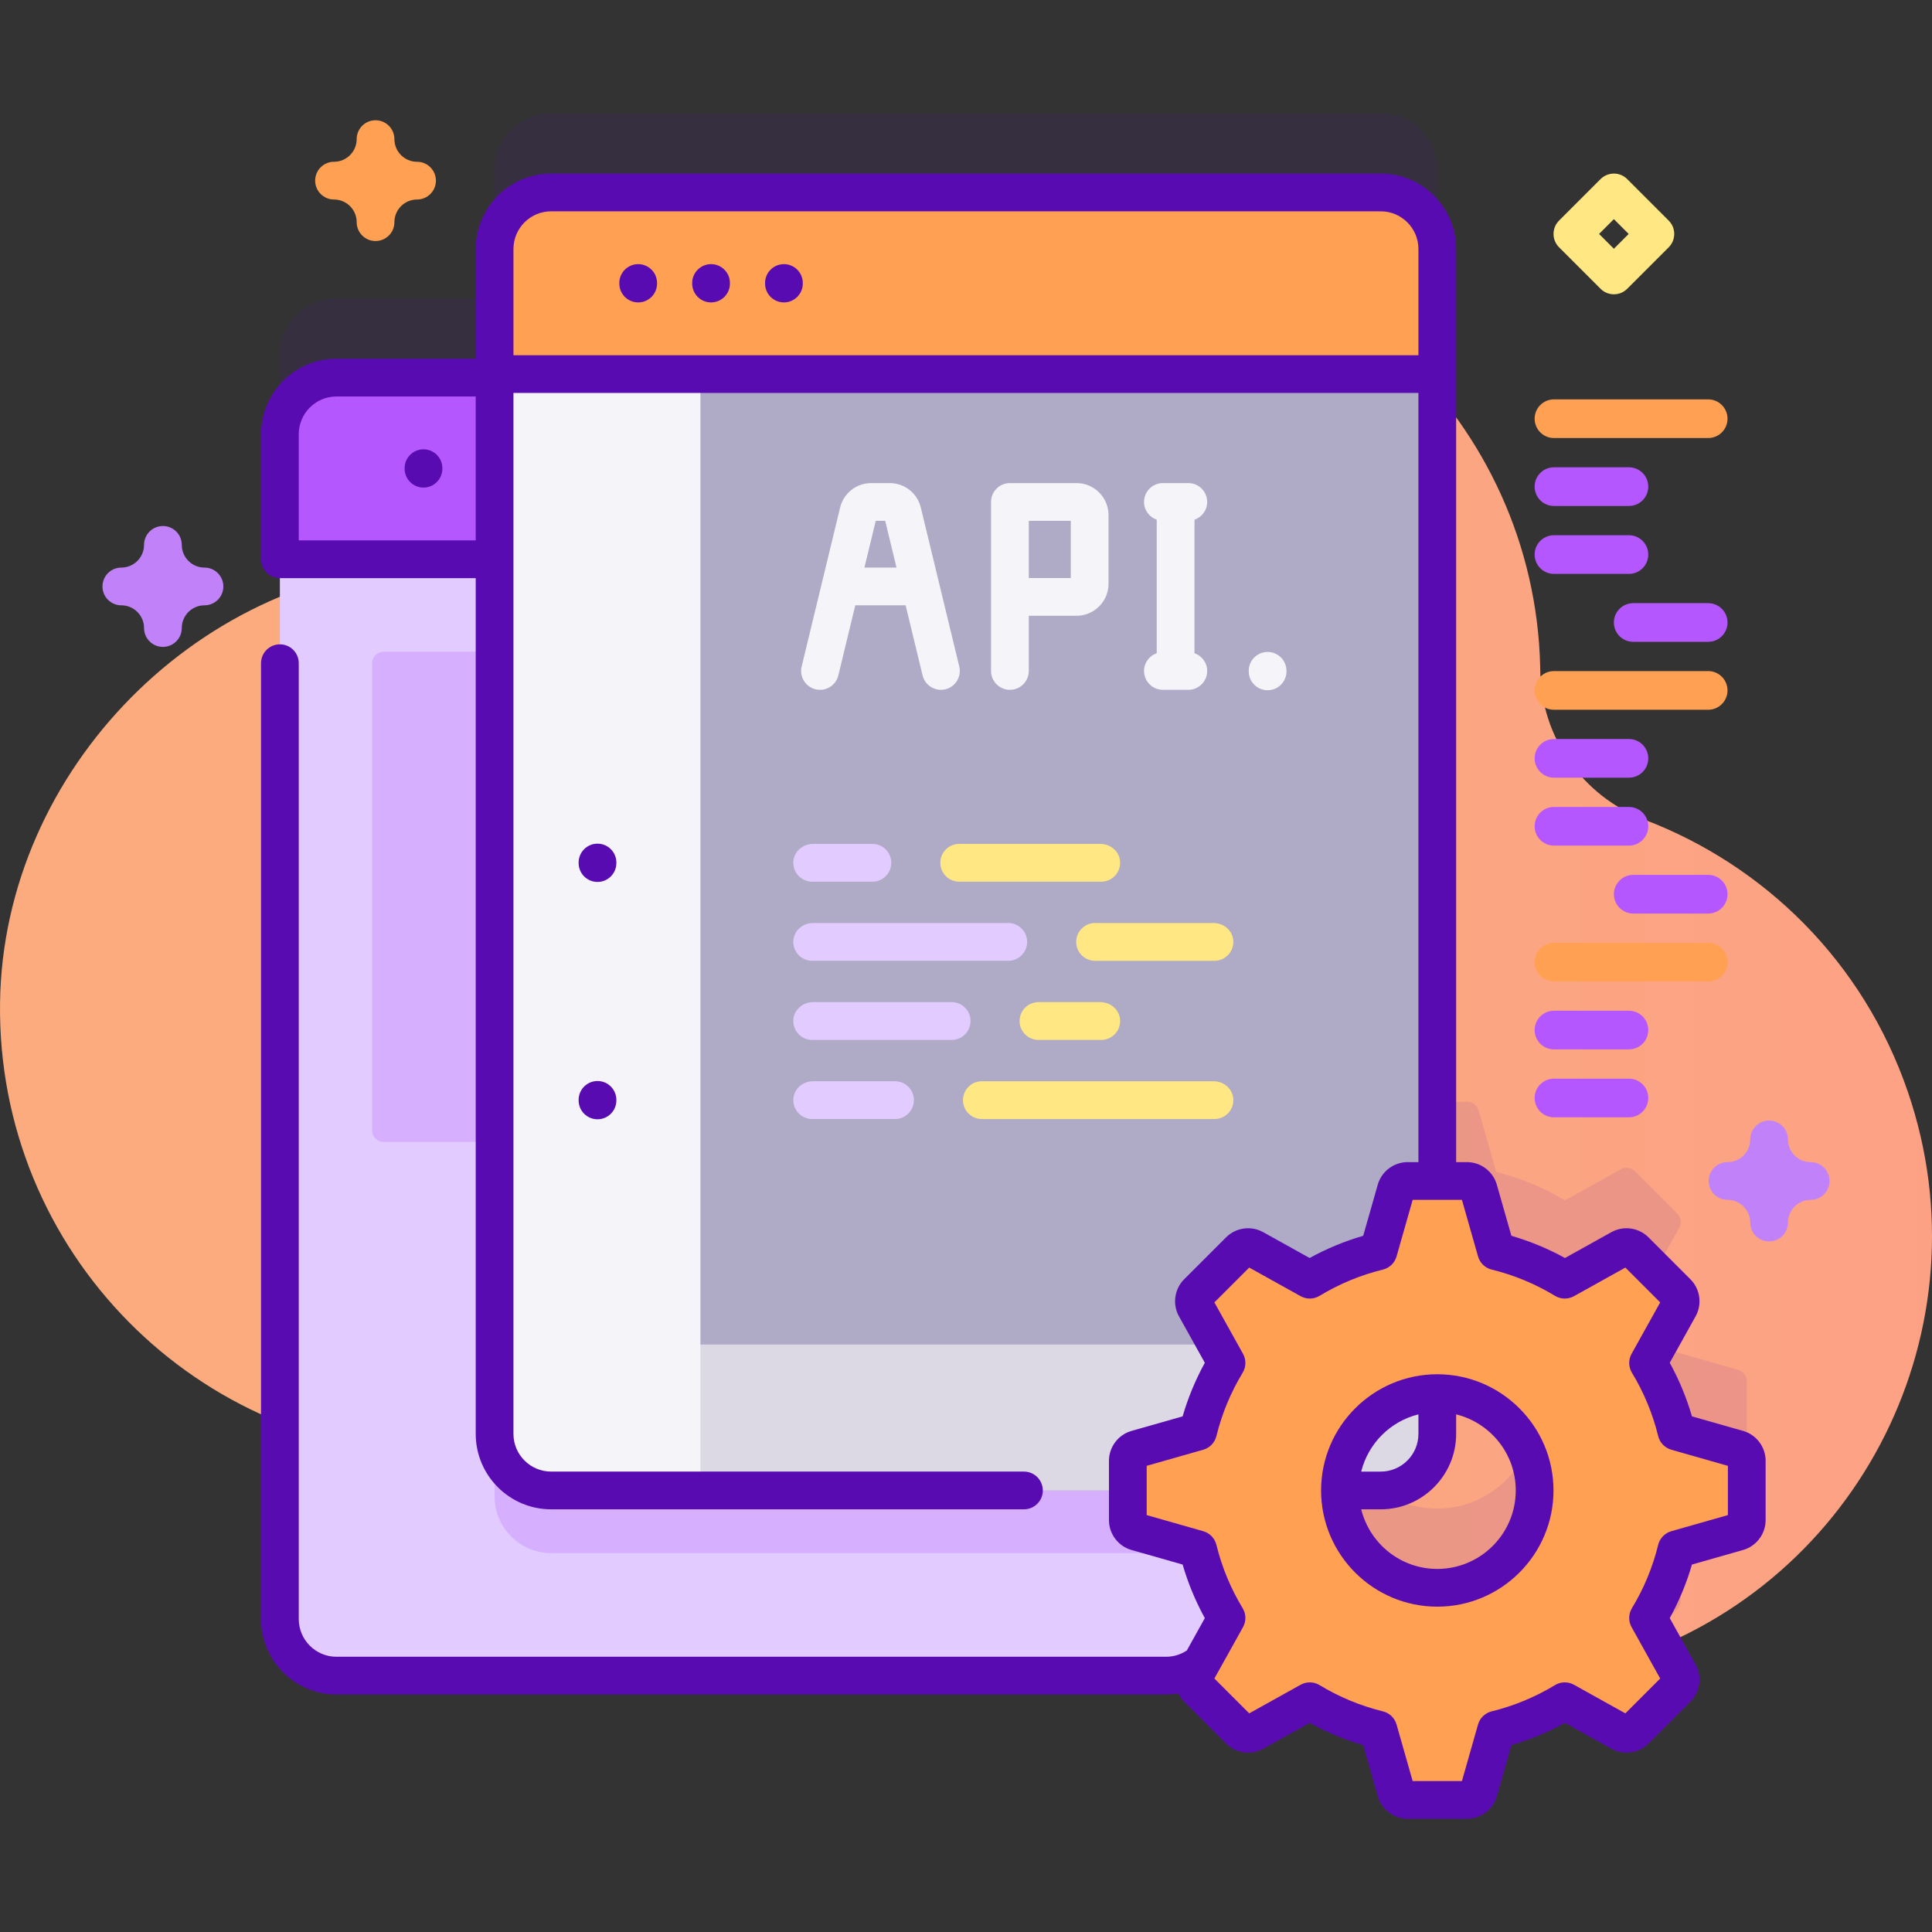 <svg id="Capa_1" enable-background="new 0 0 512 512" height="512" viewBox="0 0 512 512" width="512" xmlns="http://www.w3.org/2000/svg" xmlns:xlink="http://www.w3.org/1999/xlink"><rect x="0" y="0" width="512" height="512" fill="#333333" stroke="none"/><linearGradient id="SVGID_1_" gradientUnits="userSpaceOnUse" x1="225.816" x2="864.887" y1="253.5" y2="253.5"><stop offset=".001" stop-color="#fbab7e"/><stop offset=".511" stop-color="#fda085"/><stop offset="1" stop-color="#fda085"/></linearGradient><path d="m505.626 289.418c-11.826-34.61-38.138-60.16-69.852-72.202-16.43-6.239-27.346-21.856-27.587-39.429-.005-.384-.012-.769-.021-1.154-1.507-64.582-55.488-116.33-120.077-115.221-38.094.654-71.788 19.355-92.905 47.92-18.185 24.599-46.49 39.965-77.08 39.949-.898 0-1.797.009-2.7.029-61.917 1.354-114.567 54.478-115.393 116.403-.879 65.932 52.303 119.654 118.032 119.654 50.947 0 94.349-32.277 110.886-77.497 4.327-11.832 17.152-18.174 29.283-14.772.151.042.303.085.455.127 11.099 3.064 18.458 13.64 17.55 25.119-1.217 15.383.581 31.255 5.798 46.796 20.521 61.135 87.188 94.685 148.493 74.68 62.711-20.465 96.379-88.184 75.118-150.402z" fill="url(#SVGID_1_)"/><path d="m460.567 363.017-16.276-4.635c-1.594-6.498-4.16-12.617-7.537-18.186l8.235-14.791c.698-1.258.479-2.831-.538-3.848l-11.124-11.124c-1.018-1.018-2.591-1.236-3.848-.538l-14.792 8.235c-5.569-3.377-11.688-5.943-18.186-7.536l-4.635-16.276c-.395-1.388-1.661-2.343-3.104-2.343h-7.865v-246.985c0-8.274-6.715-14.99-14.99-14.99h-219.847c-8.274 0-14.99 6.715-14.99 14.99v34.083h-41.907c-8.271 0-14.992 6.721-14.992 14.992v314.005c0 8.281 6.721 14.992 14.992 14.992h219.845c3.538 0 6.786-1.235 9.352-3.288l-1.555 2.792c-.698 1.257-.479 2.831.538 3.848l11.124 11.124c1.018 1.018 2.591 1.236 3.848.538l14.792-8.235c5.568 3.377 11.688 5.943 18.186 7.537l4.635 16.276c.395 1.388 1.661 2.343 3.104 2.343h15.73c1.443 0 2.709-.955 3.104-2.343l4.635-16.276c6.498-1.594 12.617-4.159 18.186-7.537l14.792 8.235c1.258.698 2.83.479 3.848-.538l11.124-11.124c1.018-1.018 1.236-2.591.538-3.848l-8.235-14.792c3.377-5.568 5.943-11.688 7.537-18.186l16.276-4.635c1.388-.395 2.343-1.661 2.343-3.104v-15.729c0-1.442-.955-2.708-2.343-3.103zm-136.683 46.834c.069-.585.115-1.177.115-1.781v-2.087c.339.602.683 1.201 1.041 1.791zm57.013-10.07c-14.245 0-25.794-11.549-25.796-25.793h10.806c8.274 0 14.99-6.715 14.99-14.99v-10.809c14.246 0 25.796 11.55 25.796 25.796s-11.55 25.796-25.796 25.796z" fill="#590bb2" opacity=".1"/><path d="m324 115.067v314.006c0 8.281-6.721 14.992-14.992 14.992h-219.845c-8.271 0-14.992-6.711-14.992-14.992v-314.006c0-8.271 6.721-14.992 14.992-14.992h219.845c8.271 0 14.992 6.721 14.992 14.992z" fill="#e2ccff"/><path d="m299.546 299.634v-123.915c0-1.656-1.342-2.998-2.998-2.998h-194.925c-1.656 0-2.998 1.342-2.998 2.998v123.914c0 1.656 1.342 2.998 2.998 2.998h194.925c1.656.001 2.998-1.342 2.998-2.997z" fill="#d6b0ff"/><path d="m323.999 254.15v157.437h-177.937c-8.274 0-14.99-6.715-14.99-14.99v-142.447z" fill="#d6b0ff"/><path d="m324.002 148.212v-33.148c0-8.279-6.711-14.99-14.99-14.99h-219.848c-8.279 0-14.99 6.711-14.99 14.99v33.148z" fill="#b557ff"/><path d="m380.897 65.992v314.009c0 8.274-6.715 14.99-14.99 14.99h-219.847c-8.274 0-14.99-6.715-14.99-14.99v-314.009c0-8.274 6.715-14.99 14.99-14.99h219.848c8.274 0 14.989 6.716 14.989 14.99z" fill="#afabc6"/><path d="m131.07 356.307v23.694c0 8.274 6.715 14.99 14.99 14.99h219.848c8.274 0 14.99-6.715 14.99-14.99v-23.694z" fill="#ddd9e4"/><path d="m185.615 51.003h-39.555c-8.274 0-14.99 6.715-14.99 14.99v314.009c0 8.274 6.715 14.99 14.99 14.99h39.555z" fill="#f5f4f9"/><path d="m380.897 99.14v-33.148c0-8.279-6.711-14.99-14.99-14.99h-219.847c-8.279 0-14.99 6.711-14.99 14.99v33.148z" fill="#ffa052"/><path d="m460.567 384.019-16.276-4.635c-1.594-6.498-4.159-12.617-7.537-18.186l8.235-14.792c.698-1.258.479-2.83-.538-3.848l-11.124-11.124c-1.018-1.018-2.591-1.236-3.848-.538l-14.792 8.235c-5.568-3.377-11.688-5.943-18.186-7.537l-4.635-16.276c-.395-1.388-1.661-2.343-3.104-2.343h-15.73c-1.443 0-2.708.955-3.104 2.343l-4.635 16.276c-6.498 1.594-12.617 4.159-18.186 7.537l-14.792-8.235c-1.258-.698-2.83-.479-3.848.538l-11.124 11.124c-1.018 1.018-1.237 2.591-.538 3.848l8.235 14.792c-3.377 5.568-5.943 11.688-7.537 18.186l-16.276 4.635c-1.388.395-2.343 1.661-2.343 3.104v15.73c0 1.443.955 2.709 2.343 3.104l16.276 4.635c1.594 6.498 4.159 12.617 7.537 18.186l-8.235 14.792c-.698 1.258-.479 2.83.538 3.848l11.124 11.124c1.018 1.018 2.591 1.237 3.848.538l14.792-8.235c5.568 3.377 11.688 5.943 18.186 7.537l4.635 16.276c.395 1.388 1.661 2.343 3.104 2.343h15.73c1.443 0 2.708-.955 3.104-2.343l4.635-16.276c6.498-1.594 12.617-4.159 18.186-7.537l14.792 8.235c1.258.698 2.83.479 3.848-.538l11.124-11.124c1.018-1.018 1.237-2.591.538-3.848l-8.235-14.792c3.377-5.568 5.943-11.688 7.537-18.186l16.276-4.635c1.388-.395 2.343-1.661 2.343-3.104v-15.73c0-1.443-.955-2.709-2.343-3.104zm-79.67 36.764c-14.246 0-25.796-11.55-25.796-25.796s11.55-25.796 25.796-25.796 25.796 11.55 25.796 25.796-11.55 25.796-25.796 25.796z" fill="#ffa052"/><path d="m99.521 63.873c-2.761 0-5-2.238-5-5 0-3.309-2.692-6.001-6.001-6.001-2.761 0-5-2.238-5-5s2.239-5 5-5c3.309 0 6.001-2.692 6.001-6.002 0-2.762 2.239-5 5-5s5 2.238 5 5c0 3.31 2.692 6.002 6.001 6.002 2.761 0 5 2.238 5 5s-2.239 5-5 5c-3.309 0-6.001 2.692-6.001 6.001 0 2.762-2.239 5-5 5z" fill="#ffa052"/><path d="m411.816 116.084h40.871c2.83 0 5.123-2.294 5.123-5.123s-2.293-5.123-5.123-5.123h-40.871c-2.83 0-5.123 2.294-5.123 5.123s2.294 5.123 5.123 5.123z" fill="#ffa052"/><path d="m411.816 134.086h19.869c2.83 0 5.123-2.294 5.123-5.123s-2.293-5.123-5.123-5.123h-19.869c-2.83 0-5.123 2.294-5.123 5.123s2.294 5.123 5.123 5.123z" fill="#b557ff"/><path d="m411.816 152.088h19.869c2.83 0 5.123-2.294 5.123-5.123s-2.293-5.123-5.123-5.123h-19.869c-2.83 0-5.123 2.294-5.123 5.123s2.294 5.123 5.123 5.123z" fill="#b557ff"/><path d="m411.816 188.092h40.871c2.83 0 5.123-2.294 5.123-5.123s-2.293-5.123-5.123-5.123h-40.871c-2.83 0-5.123 2.294-5.123 5.123s2.294 5.123 5.123 5.123z" fill="#ffa052"/><path d="m411.816 206.094h19.869c2.83 0 5.123-2.294 5.123-5.123s-2.293-5.123-5.123-5.123h-19.869c-2.83 0-5.123 2.294-5.123 5.123s2.294 5.123 5.123 5.123z" fill="#b557ff"/><path d="m411.816 224.096h19.869c2.83 0 5.123-2.294 5.123-5.123s-2.293-5.123-5.123-5.123h-19.869c-2.83 0-5.123 2.294-5.123 5.123s2.294 5.123 5.123 5.123z" fill="#b557ff"/><path d="m452.688 159.844h-19.869c-2.83 0-5.123 2.294-5.123 5.123s2.293 5.123 5.123 5.123h19.869c2.83 0 5.123-2.294 5.123-5.123s-2.294-5.123-5.123-5.123z" fill="#b557ff"/><path d="m411.816 260.1h40.871c2.83 0 5.123-2.294 5.123-5.123s-2.293-5.123-5.123-5.123h-40.871c-2.83 0-5.123 2.294-5.123 5.123s2.294 5.123 5.123 5.123z" fill="#ffa052"/><path d="m411.816 278.102h19.869c2.83 0 5.123-2.294 5.123-5.123s-2.293-5.123-5.123-5.123h-19.869c-2.83 0-5.123 2.294-5.123 5.123s2.294 5.123 5.123 5.123z" fill="#b557ff"/><path d="m411.816 296.104h19.869c2.83 0 5.123-2.294 5.123-5.123s-2.293-5.123-5.123-5.123h-19.869c-2.83 0-5.123 2.294-5.123 5.123 0 2.83 2.294 5.123 5.123 5.123z" fill="#b557ff"/><path d="m452.688 231.852h-19.869c-2.83 0-5.123 2.294-5.123 5.123s2.293 5.123 5.123 5.123h19.869c2.83 0 5.123-2.294 5.123-5.123s-2.294-5.123-5.123-5.123z" fill="#b557ff"/><path d="m244.026 134.512c-.925-3.821-4.316-6.489-8.247-6.489h-4.892c-3.931 0-7.322 2.668-8.247 6.489l-10.193 42.122c-.649 2.684 1 5.386 3.684 6.036 2.683.651 5.387-1 6.036-3.684l4.493-18.569h13.342l4.493 18.569c.554 2.289 2.601 3.826 4.857 3.826.389 0 .785-.046 1.18-.142 2.684-.649 4.334-3.352 3.685-6.036zm-14.943 15.904 2.999-12.392h2.505l2.999 12.392z" fill="#f5f4f9"/><path d="m285.288 128.023h-17.651c-2.762 0-5.001 2.239-5.001 5.001v44.786c0 2.762 2.239 5.001 5.001 5.001s5.001-2.239 5.001-5.001v-14.623h12.65c4.678 0 8.484-3.806 8.484-8.484v-18.195c-.001-4.679-3.806-8.485-8.484-8.485zm-1.518 25.163h-11.133v-15.162h11.133z" fill="#f5f4f9"/><path d="m316.548 173.105v-35.377c1.955-.679 3.368-2.518 3.368-4.705 0-2.762-2.239-5.001-5.001-5.001h-6.735c-2.762 0-5.001 2.239-5.001 5.001 0 2.187 1.412 4.026 3.368 4.705v35.377c-1.955.679-3.368 2.518-3.368 4.705 0 2.762 2.239 5.001 5.001 5.001h6.735c2.762 0 5.001-2.239 5.001-5.001 0-2.187-1.413-4.026-3.368-4.705z" fill="#f5f4f9"/><path d="m335.93 182.919c-2.762 0-5.001-2.239-5.001-5.001v-.145c0-2.762 2.239-5.001 5.001-5.001s5.001 2.239 5.001 5.001v.145c0 2.762-2.239 5.001-5.001 5.001z" fill="#f5f4f9"/><path d="m231.19 223.643h-15.733c-2.615 0-4.951 1.912-5.199 4.515-.285 2.987 2.056 5.5 4.984 5.5h15.948c2.766 0 5.008-2.242 5.008-5.008 0-2.765-2.242-5.007-5.008-5.007z" fill="#e2ccff"/><path d="m291.621 223.643h-37.414c-2.766 0-5.008 2.242-5.008 5.008 0 2.766 2.242 5.008 5.008 5.008h37.629c2.928 0 5.269-2.513 4.984-5.5-.248-2.604-2.584-4.516-5.199-4.516z" fill="#ffe783"/><path d="m267.194 244.609h-51.737c-2.615 0-4.951 1.912-5.199 4.515-.285 2.987 2.056 5.5 4.984 5.5h51.952c2.766 0 5.008-2.242 5.008-5.008 0-2.765-2.242-5.007-5.008-5.007z" fill="#e2ccff"/><path d="m321.624 244.609h-31.414c-2.766 0-5.008 2.242-5.008 5.008 0 2.766 2.242 5.008 5.008 5.008h31.629c2.929 0 5.269-2.514 4.984-5.5-.248-2.604-2.583-4.516-5.199-4.516z" fill="#ffe783"/><path d="m252.192 265.576h-36.735c-2.615 0-4.951 1.912-5.199 4.515-.285 2.987 2.056 5.5 4.984 5.5h36.951c2.766 0 5.008-2.242 5.008-5.008-.001-2.765-2.243-5.007-5.009-5.007z" fill="#e2ccff"/><path d="m291.621 265.576h-16.412c-2.766 0-5.008 2.242-5.008 5.008 0 2.766 2.242 5.008 5.008 5.008h16.627c2.928 0 5.269-2.513 4.984-5.5-.248-2.604-2.584-4.516-5.199-4.516z" fill="#ffe783"/><path d="m321.625 286.542h-61.417c-2.766 0-5.008 2.242-5.008 5.008 0 2.766 2.242 5.008 5.008 5.008h61.632c2.928 0 5.269-2.513 4.984-5.5-.249-2.604-2.584-4.516-5.199-4.516z" fill="#ffe783"/><path d="m237.191 286.542h-21.734c-2.615 0-4.951 1.912-5.199 4.515-.285 2.987 2.056 5.5 4.984 5.5h21.949c2.766 0 5.008-2.242 5.008-5.008-.001-2.765-2.243-5.007-5.008-5.007z" fill="#e2ccff"/><g fill="#590bb2"><path d="m461.938 379.21h-.001l-13.55-3.858c-1.433-4.938-3.404-9.694-5.884-14.199l6.857-12.318c1.775-3.194 1.209-7.229-1.374-9.811l-11.124-11.124c-2.582-2.583-6.617-3.148-9.817-1.372l-12.314 6.855c-4.506-2.48-9.262-4.451-14.198-5.885l-3.859-13.551c-1.002-3.517-4.256-5.973-7.913-5.973h-2.865v-241.982c0-11.022-8.967-19.989-19.99-19.989h-219.846c-11.022 0-19.99 8.967-19.99 19.989v29.082h-36.906c-11.022 0-19.989 8.967-19.989 19.989v33.145.005c0 2.762 2.239 5 5 5h51.896v226.785c0 11.022 8.967 19.989 19.99 19.989h125.298c2.761 0 5-2.238 5-5s-2.239-5-5-5h-125.299c-5.508 0-9.99-4.481-9.99-9.989v-275.857h239.827v203.834h-2.865c-3.657 0-6.91 2.456-7.913 5.974l-3.858 13.55c-4.936 1.434-9.692 3.404-14.198 5.885l-12.319-6.858c-3.194-1.773-7.23-1.208-9.811 1.375l-11.123 11.123c-2.584 2.583-3.149 6.617-1.373 9.815l6.855 12.314c-2.48 4.506-4.451 9.262-5.884 14.199l-13.551 3.858c-3.516 1.002-5.972 4.256-5.972 7.913v15.729c0 3.656 2.456 6.91 5.974 7.912l13.55 3.858c1.433 4.938 3.404 9.693 5.884 14.199l-4.775 8.578c-1.633 1.083-3.522 1.66-5.505 1.66h-219.849c-5.508 0-9.989-4.481-9.989-9.99v-253.313c0-2.762-2.239-5-5-5s-5 2.238-5 5v253.313c0 11.022 8.967 19.99 19.989 19.99h219.848c1.101 0 2.188-.089 3.254-.263.387.784.902 1.515 1.543 2.156l11.124 11.124c2.584 2.584 6.617 3.148 9.816 1.372l12.314-6.855c4.505 2.479 9.261 4.45 14.198 5.884l3.859 13.551c1.002 3.517 4.256 5.973 7.913 5.973h15.729c3.657 0 6.91-2.456 7.913-5.974l3.858-13.55c4.938-1.434 9.693-3.404 14.198-5.884l12.319 6.858c3.193 1.771 7.228 1.207 9.811-1.375l11.125-11.124c2.581-2.583 3.146-6.617 1.371-9.815l-6.855-12.314c2.479-4.505 4.451-9.262 5.884-14.199l13.552-3.858c3.516-1.002 5.972-4.256 5.972-7.912v-15.729c0-3.659-2.456-6.913-5.972-7.915zm-335.868-235.997h-46.895v-28.149c0-5.508 4.481-9.989 9.989-9.989h36.906zm10-49.072v-28.149c0-5.508 4.481-9.989 9.99-9.989h219.848c5.508 0 9.99 4.481 9.99 9.989v28.148h-239.828zm321.84 307.373-14.988 4.269c-1.728.492-3.059 1.873-3.487 3.617-1.453 5.922-3.793 11.569-6.956 16.784-.932 1.536-.967 3.455-.093 5.024l7.583 13.62-9.23 9.23-13.62-7.583c-1.57-.873-3.489-.838-5.025.094-5.215 3.163-10.862 5.503-16.784 6.955-1.745.429-3.126 1.76-3.618 3.487l-4.268 14.989h-13.054l-4.268-14.988c-.492-1.728-1.874-3.059-3.618-3.487-5.921-1.452-11.568-3.792-16.784-6.955-1.537-.932-3.454-.966-5.025-.094l-13.62 7.582-9.229-9.229 7.583-13.62c.874-1.569.838-3.488-.093-5.024-3.164-5.216-5.504-10.863-6.956-16.784-.428-1.744-1.759-3.125-3.487-3.617l-14.988-4.269v-13.053l14.988-4.269c1.728-.492 3.059-1.873 3.487-3.617 1.452-5.921 3.792-11.568 6.956-16.784.932-1.536.967-3.455.093-5.024l-7.582-13.62 9.23-9.229 13.619 7.582c1.569.874 3.488.839 5.025-.093 5.217-3.164 10.864-5.505 16.784-6.956 1.745-.429 3.126-1.76 3.618-3.487l4.268-14.988h13.054l4.268 14.988c.492 1.728 1.873 3.059 3.618 3.487 5.92 1.452 11.567 3.792 16.784 6.956 1.537.932 3.456.967 5.025.093l13.619-7.582 9.23 9.229-7.582 13.62c-.874 1.569-.838 3.488.093 5.024 3.163 5.215 5.503 10.862 6.956 16.784.428 1.744 1.759 3.125 3.487 3.617l14.988 4.269v13.052z"/><path d="m380.897 364.191c-16.981 0-30.796 13.815-30.796 30.796s13.815 30.796 30.796 30.796 30.796-13.815 30.796-30.796-13.815-30.796-30.796-30.796zm-5 10.633v5.174c0 5.508-4.481 9.989-9.99 9.989h-5.173c1.85-7.45 7.713-13.313 15.163-15.163zm5 40.959c-9.74 0-17.915-6.741-20.163-15.796h5.173c11.022 0 19.99-8.967 19.99-19.989v-5.174c9.055 2.248 15.796 10.422 15.796 20.163 0 11.467-9.329 20.796-20.796 20.796z"/><path d="m112.23 129.216c2.761 0 5-2.238 5-5v-.145c0-2.762-2.239-5-5-5s-5 2.238-5 5v.145c0 2.762 2.239 5 5 5z"/><path d="m169.126 69.999c-2.761 0-5 2.238-5 5v.145c0 2.762 2.239 5 5 5s5-2.238 5-5v-.145c0-2.762-2.239-5-5-5z"/><path d="m188.438 69.999c-2.761 0-5 2.238-5 5v.145c0 2.762 2.239 5 5 5s5-2.238 5-5v-.145c0-2.762-2.239-5-5-5z"/><path d="m207.749 69.999c-2.761 0-5 2.238-5 5v.145c0 2.762 2.239 5 5 5s5-2.238 5-5v-.145c0-2.762-2.239-5-5-5z"/><path d="m163.343 228.578c0-2.762-2.239-5-5.001-5s-5.001 2.239-5.001 5v.145c0 2.762 2.239 5.001 5.001 5.001s5.001-2.239 5.001-5.001z"/><path d="m158.343 286.477c-2.762 0-5.001 2.239-5.001 5.001v.145c0 2.762 2.239 5 5.001 5s5.001-2.239 5.001-5v-.145c-.001-2.762-2.24-5.001-5.001-5.001z"/></g><path d="m427.696 77.993c-1.28 0-2.559-.488-3.536-1.465l-10.996-10.995c-.938-.938-1.464-2.209-1.464-3.535s.527-2.598 1.464-3.535l10.996-10.996c.938-.938 2.209-1.465 3.536-1.465 1.326 0 2.598.527 3.536 1.465l10.995 10.996c1.953 1.952 1.953 5.118 0 7.07l-10.995 10.995c-.977.977-2.256 1.465-3.536 1.465zm-3.925-15.995 3.924 3.924 3.924-3.924-3.924-3.925z" fill="#ffe783"/><path d="m468.828 328.992c-2.761 0-5-2.238-5-5 0-3.318-2.699-6.018-6.017-6.018-2.761 0-5-2.238-5-5s2.239-5 5-5c3.318 0 6.017-2.699 6.017-6.017 0-2.762 2.239-5 5-5s5 2.238 5 5c0 3.317 2.699 6.017 6.017 6.017 2.761 0 5 2.238 5 5s-2.239 5-5 5c-3.318 0-6.017 2.699-6.017 6.018 0 2.762-2.239 5-5 5z" fill="#c182f9"/><path d="m43.172 171.434c-2.761 0-5-2.238-5-5 0-3.317-2.699-6.017-6.017-6.017-2.761 0-5-2.238-5-5s2.239-5 5-5c3.318 0 6.017-2.699 6.017-6.018 0-2.762 2.239-5 5-5s5 2.238 5 5c0 3.318 2.699 6.018 6.017 6.018 2.761 0 5 2.238 5 5s-2.239 5-5 5c-3.318 0-6.017 2.699-6.017 6.017 0 2.761-2.238 5-5 5z" fill="#c182f9"/></svg>
